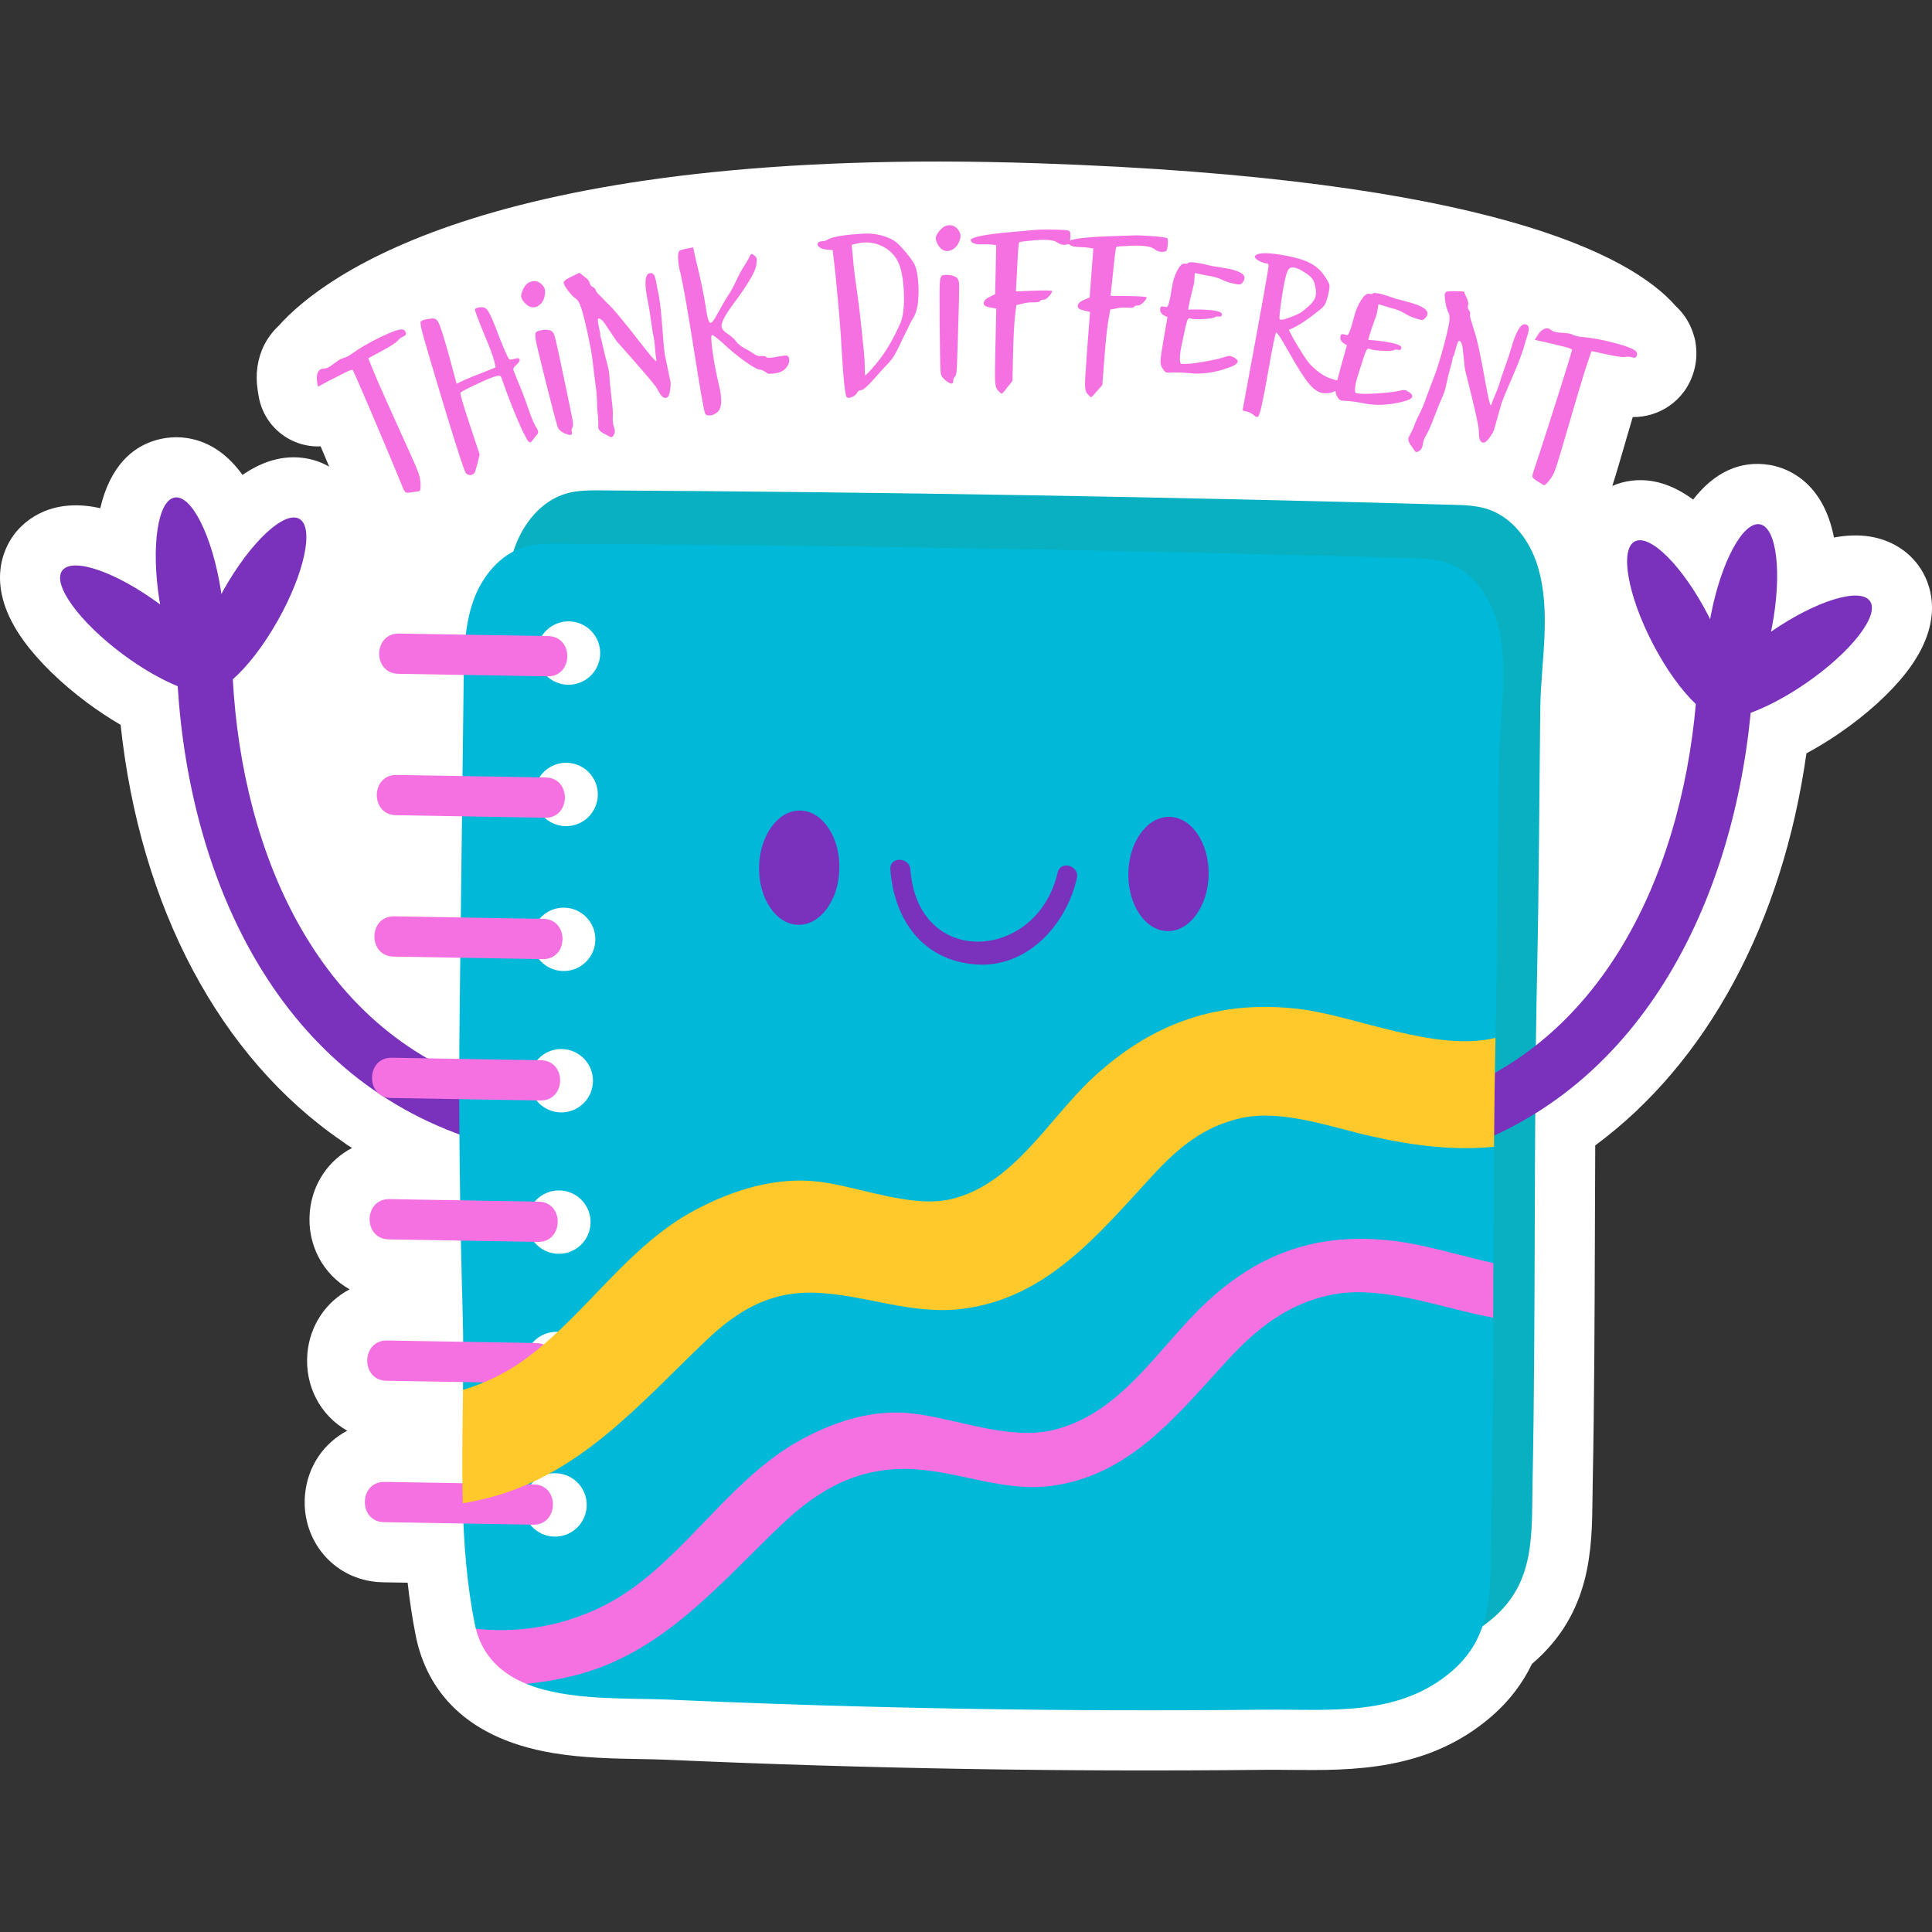 <?xml version="1.0" encoding="UTF-8"?>
<!-- Generator: Adobe Illustrator 25.2.1, SVG Export Plug-In . SVG Version: 6.00 Build 0)  -->
<svg xmlns="http://www.w3.org/2000/svg" xmlns:xlink="http://www.w3.org/1999/xlink" version="1.1" id="Capa_1" x="0px" y="0px" viewBox="0 0 512 512" style="enable-background:new 0 0 512 512;" xml:space="preserve" width="512" height="512">
<rect x="0" y="0" width="512" height="512" fill="#333333" stroke="none"/>
<g>
	<path style="fill:#FFFFFF;" d="M508.688,150.253c-2.966-4.294-7.598-7.152-13.045-8.047c-3.105-0.51-6.363-0.359-9.621,0.24   c-2.906-14.893-12.433-18.353-16.603-19.152c-0.139-0.027-0.346-0.064-0.486-0.087c-7.772-1.278-14.706,2.01-20.233,9.189   c-3.316-2.46-6.955-4.256-10.866-4.899c-3.66-0.602-7.266-0.125-10.558,1.262c0.375-1.113,0.905-2.794,1.703-5.538   c1.582-5.457,2.788-9.576,3.709-12.686c7.153,0.056,13.619-4.402,15.934-11.266c0.985-2.872,1.18-5.851,0.672-8.681l0,0   c0,0-0.005-0.048-0.018-0.138c-0.012-0.063-0.02-0.127-0.033-0.19c-0.05-0.265-0.148-0.689-0.331-1.25   c-0.678-2.414-1.863-4.684-3.58-6.616c-0.403-0.46-0.822-0.888-1.256-1.291c-11.619-13.335-49.421-33.855-169.361-37.843   C131.844,38.509,86.008,72.67,73.809,86.378c-1.456,1.363-2.706,2.979-3.67,4.828c-0.072,0.123-0.109,0.191-0.109,0.191   c-1.815,3.626-2.414,7.79-1.733,12.06l0.232,1.441c0.819,5.1,4.059,9.487,8.693,11.771c2.437,1.197,5.1,1.738,7.745,1.625   c0.73,1.716,1.489,3.513,2.275,5.378c-0.039-0.022-0.073-0.048-0.112-0.07c-1.904-1.072-3.971-1.796-6.143-2.153   c-6.088-1.001-11.726,0.967-16.726,4.408c-3.571-4.972-8.278-8.717-14.486-9.738c-1.973-0.324-3.969-0.333-5.932-0.024   c-8.907,1.398-14.811,7.98-17.266,18.574c-0.621-0.137-1.241-0.258-1.863-0.36c-12.496-2.054-18.866,4.492-21.02,7.396   c-2.709,3.649-7.88,13.694,2.587,28.122c3.975,5.478,9.96,11.313,16.852,16.426c2.916,2.164,5.887,4.124,8.831,5.836   c5.147,48.335,26.288,88.205,58.817,110.438c0.804,0.627,1.646,1.191,2.524,1.687c-6.169,3.214-10.524,9.418-11.202,16.925   c-0.787,8.715,3.508,16.587,10.555,20.551c-6.162,3.217-10.514,9.419-11.189,16.921c-0.787,8.715,3.508,16.586,10.553,20.548   c-6.16,3.216-10.512,9.419-11.187,16.922c-1.018,11.285,6.481,21.153,17.443,22.955c1.049,0.173,2.128,0.269,3.205,0.288   l6.547,0.11c0.546,4.918,1.254,9.555,2.133,13.983c2.358,11.874,10.614,26.922,36.569,31.189c7.846,1.29,15.812,1.433,22.839,1.561   c2.461,0.044,4.825,0.086,7.021,0.182c53.223,2.358,105.006,3.235,158.303,2.677c2.4-0.024,4.815-0.001,7.232,0.022   c16.229,0.152,36.425,0.342,53.207-14.238c4.55-3.953,8.117-8.597,10.648-13.849c0.11-0.094,0.218-0.188,0.328-0.281   c15.389-13.371,15.573-30.169,15.72-43.666c0.014-1.225,0.026-2.463,0.052-3.71c0.438-22.183,0.511-44.855,0.584-66.781   c0.023-7.669,0.05-15.332,0.088-22.976c29.666-21.922,49.648-58.978,55.97-103.902c3.002-1.611,6.036-3.47,9.023-5.534   c7.061-4.876,13.241-10.504,17.398-15.846C516.094,164.2,511.266,153.986,508.688,150.253z"/>
	<g>
		<g>
			<path style="fill:#08B0C1;" d="M407.466,149.921c-2.051-6.656-6.7-12.906-13.333-15.031c-2.918-0.935-6.029-1.028-9.092-1.113     c-76.856-2.143-148.756-3.359-225.761-3.819c-3.064-0.018-6.176-0.03-9.125,0.805c-6.701,1.899-11.558,7.989-13.833,14.571     c-2.275,6.582-2.383,13.687-2.468,20.651c-0.352,28.873-0.703,57.746-1.054,86.62c-0.331,27.213,0.023,54.43,0.795,81.632     c0.77,27.121-2.126,55.229,3.178,81.946c4.37,22.013,33.379,19.308,51.5,20.111c52.784,2.339,104.654,3.214,157.431,2.663     c17.522-0.183,35.893,2.076,50.15-10.311c11.028-9.581,10.019-22.003,10.289-35.657c0.892-45.132,0.25-91.157,1.216-135.74     c0.502-23.169,0.549-46.245,0.831-69.528C408.341,175.279,411.228,162.127,407.466,149.921z"/>
		</g>
		<g>
			<g>
				<path style="fill:#7A32BC;" d="M132.218,288.591c-47.959-14.136-67.988-62.433-70.52-108.569      c3.82-3.356,8.151-8.874,11.953-15.634c7.098-12.62,9.633-24.661,5.663-26.894c-3.97-2.233-12.943,6.187-20.041,18.807      c-0.211,0.375-0.404,0.746-0.607,1.12c-0.047-0.321-0.084-0.636-0.135-0.959c-2.246-14.304-7.714-25.326-12.214-24.62      c-4.5,0.707-6.328,12.875-4.082,27.178c0.062,0.395,0.135,0.777,0.202,1.166c-11.62-8.616-23.234-12.636-25.946-8.981      c-2.714,3.658,4.512,13.618,16.14,22.245c5.066,3.759,10.131,6.643,14.46,8.4c3.283,52.043,27.196,105.024,80.973,120.874      C137.189,305.414,141.316,291.272,132.218,288.591z"/>
			</g>
			<g>
				<path style="fill:#7A32BC;" d="M495.57,159.309c-2.587-3.746-14.33-0.12-26.235,8.098c0.08-0.387,0.166-0.766,0.241-1.159      c2.728-14.219,1.313-26.443-3.161-27.301c-4.474-0.858-10.312,9.973-13.04,24.193c-0.062,0.321-0.11,0.635-0.167,0.954      c-0.19-0.38-0.371-0.758-0.569-1.139c-6.667-12.852-15.349-21.571-19.393-19.474c-4.043,2.097-1.917,14.217,4.75,27.07      c3.571,6.885,7.713,12.546,11.418,16.029c-4.091,46.024-25.742,93.616-74.152,106.122c-9.183,2.372-5.537,16.646,3.675,14.266      c54.282-14.022,79.973-66.164,85.014-118.066c4.386-1.61,9.545-4.321,14.735-7.906      C490.6,172.766,498.159,163.057,495.57,159.309z"/>
			</g>
		</g>
		<g>
			<path style="fill:#00B9D9;" d="M396.491,164.052c-2.051-6.655-6.7-12.906-13.333-15.031c-2.918-0.935-6.029-1.028-9.092-1.113     c-76.856-2.143-148.756-3.359-225.761-3.819c-3.064-0.018-6.177-0.03-9.124,0.805c-6.701,1.899-11.558,7.989-13.833,14.571     c-2.275,6.582-2.384,13.687-2.468,20.651c-0.352,28.873-0.703,57.746-1.054,86.62c-0.331,27.212,0.023,54.43,0.795,81.632     c0.187,6.588,0.158,13.234,0.082,19.904c0,0,10.012,6.99,9.973,11.837c-0.042,5.344-10.039,18.704-10.039,18.704     c0.284,10.617,1.109,21.163,3.161,31.502c0.088,0.446,0.187,0.881,0.295,1.307c0,0,8.74,4.383,10.798,6.676     c2.397,2.672,2.679,7.98,2.679,7.98c11.133,4.498,26.515,3.651,37.728,4.148c52.784,2.339,104.655,3.215,157.431,2.663     c17.522-0.183,35.893,2.075,50.15-10.311c11.028-9.581,10.019-22.003,10.289-35.657c0.379-19.18,0.481-38.521,0.547-57.844     c0,0-2.863-5.838-2.856-8.185c0.008-2.475,2.902-6.281,2.902-6.281c0.034-10.327,0.075-20.637,0.159-30.901l-5.413-15.271     l5.802-13.681c0.024-1.194,0.048-2.386,0.074-3.578c0.502-23.169,0.549-46.245,0.831-69.528     C397.365,189.41,400.253,176.258,396.491,164.052z"/>
		</g>
		<g>
			<g>
				<g>
					
						<ellipse transform="matrix(0.017 -1 1 0.017 -21.749 437.794)" style="fill:#7A32BC;" cx="211.757" cy="229.957" rx="15.15" ry="10.646"/>
				</g>
				<g>
					<path style="fill:#7A32BC;" d="M320.303,231.793c-0.141,8.366-5.022,15.067-10.901,14.967       c-5.879-0.099-10.53-6.962-10.388-15.327c0.142-8.366,5.022-15.067,10.901-14.967       C315.793,216.565,320.444,223.428,320.303,231.793z"/>
				</g>
			</g>
			<g>
				<g>
					<path style="fill:#7A32BC;" d="M235.948,230.366c0.96,13.285,8.474,24.057,22.412,25.208       c13.772,1.138,24.204-10.418,27.029-22.83c0.761-3.344-4.356-4.859-5.12-1.505c-5.348,23.498-37.083,25.573-38.987-0.783       C241.036,227.053,235.7,226.934,235.948,230.366L235.948,230.366z"/>
				</g>
			</g>
		</g>
		<g>
			<g>
				<path style="fill:#FFFFFF;" d="M159.059,173.211c-0.078,4.638-3.901,8.333-8.539,8.255c-4.637-0.078-8.333-3.901-8.255-8.539      c0.078-4.638,3.901-8.333,8.539-8.255C155.441,164.751,159.137,168.574,159.059,173.211z"/>
			</g>
			<g>
				<path style="fill:#FFFFFF;" d="M158.425,210.681c-0.078,4.638-3.901,8.333-8.539,8.255c-4.637-0.078-8.333-3.901-8.255-8.539      c0.078-4.637,3.901-8.333,8.539-8.255C154.808,202.22,158.503,206.043,158.425,210.681z"/>
			</g>
			<g>
				<path style="fill:#FFFFFF;" d="M157.775,249.077c-0.078,4.637-3.901,8.333-8.539,8.255c-4.637-0.078-8.333-3.901-8.255-8.539      c0.078-4.637,3.901-8.333,8.539-8.255C154.158,240.616,157.854,244.439,157.775,249.077z"/>
			</g>
			<g>
				<path style="fill:#FFFFFF;" d="M157.142,286.546c-0.078,4.637-3.901,8.333-8.539,8.255c-4.637-0.078-8.333-3.901-8.255-8.539      c0.078-4.637,3.901-8.333,8.539-8.255C153.524,278.086,157.22,281.909,157.142,286.546z"/>
			</g>
			<g>
				<path style="fill:#FFFFFF;" d="M156.508,324.016c-0.078,4.638-3.901,8.333-8.539,8.255c-4.637-0.078-8.333-3.902-8.255-8.539      c0.078-4.638,3.901-8.333,8.539-8.255C152.89,315.555,156.586,319.378,156.508,324.016z"/>
			</g>
			<g>
				<path style="fill:#FFFFFF;" d="M155.874,361.485c-0.078,4.638-3.901,8.333-8.539,8.255c-4.637-0.078-8.333-3.902-8.255-8.539      c0.078-4.638,3.901-8.333,8.539-8.255C152.257,353.025,155.953,356.848,155.874,361.485z"/>
			</g>
			<g>
				
					<ellipse transform="matrix(0.974 -0.228 0.228 0.974 -86.867 43.857)" style="fill:#FFFFFF;" cx="146.843" cy="398.813" rx="8.398" ry="8.398"/>
			</g>
		</g>
		<g>
			<g>
				<g>
					<path style="fill:#F571E2;" d="M105.558,178.568c13.176,0.223,26.352,0.446,39.528,0.669c6.88,0.116,7.06-10.552,0.181-10.669       c-13.176-0.223-26.352-0.446-39.528-0.669C98.858,167.783,98.678,178.452,105.558,178.568L105.558,178.568z"/>
				</g>
			</g>
			<g>
				<g>
					<path style="fill:#F571E2;" d="M104.924,216.038c13.176,0.223,26.352,0.446,39.528,0.669c6.88,0.116,7.06-10.552,0.181-10.669       c-13.176-0.223-26.352-0.446-39.528-0.669C98.224,205.253,98.044,215.922,104.924,216.038L104.924,216.038z"/>
				</g>
			</g>
			<g>
				<g>
					<path style="fill:#F571E2;" d="M104.29,253.508c13.176,0.223,26.352,0.446,39.528,0.669c6.88,0.116,7.06-10.552,0.181-10.669       c-13.176-0.223-26.353-0.446-39.529-0.669C97.591,242.723,97.41,253.391,104.29,253.508L104.29,253.508z"/>
				</g>
			</g>
			<g>
				<g>
					<path style="fill:#F571E2;" d="M103.656,290.977c13.176,0.223,26.352,0.446,39.528,0.669c6.88,0.116,7.06-10.552,0.181-10.669       c-13.176-0.223-26.352-0.446-39.529-0.669C96.957,280.192,96.776,290.861,103.656,290.977L103.656,290.977z"/>
				</g>
			</g>
			<g>
				<g>
					<path style="fill:#F571E2;" d="M103.022,328.447c13.176,0.223,26.352,0.446,39.528,0.669c6.88,0.116,7.06-10.552,0.18-10.669       c-13.176-0.223-26.352-0.446-39.528-0.669C96.323,317.662,96.142,328.331,103.022,328.447L103.022,328.447z"/>
				</g>
			</g>
			<g>
				<g>
					<path style="fill:#F571E2;" d="M102.389,365.917c13.176,0.223,26.352,0.446,39.528,0.669c6.88,0.117,7.06-10.552,0.18-10.669       c-13.176-0.223-26.352-0.446-39.528-0.669C95.689,355.132,95.509,365.8,102.389,365.917L102.389,365.917z"/>
				</g>
			</g>
			<g>
				<g>
					<path style="fill:#F571E2;" d="M101.755,403.386c13.176,0.223,26.352,0.446,39.528,0.669c6.88,0.117,7.06-10.552,0.18-10.669       c-13.176-0.223-26.352-0.446-39.528-0.669C95.055,392.601,94.875,403.27,101.755,403.386L101.755,403.386z"/>
				</g>
			</g>
		</g>
		<g>
			<path style="fill:#FFC82B;" d="M396.319,275.047c-15.932,3.828-37.196-5.862-51.865-7.636     c-21.483-2.597-39.218,3.663-54.932,18.3c-11.74,10.935-20.876,28.088-37.427,32.06c-10.489,2.517-24.586-3.354-35.153-4.619     c-11.478-1.373-22.933,2.273-32.912,7.617c-17.83,9.549-28.806,27.728-44.892,39.441c-5.072,3.693-10.65,6.388-16.438,8.119     c-0.114,10.011-0.321,20.076-0.066,30.08c2.057-0.372,4.109-0.787,6.149-1.29c24.781-6.118,40.666-25.042,58.312-41.848     c8.605-8.196,17.243-13.215,29.349-12.667c13.21,0.598,25.208,5.956,38.686,4.246c22.341-2.833,35.93-19.742,50.275-35.284     c6.85-7.422,13.645-13.135,23.679-15.3c10.734-2.315,23.722,2.444,34.079,4.802c11.312,2.575,22.294,3.901,32.76,2.841     C396.003,294.238,396.131,284.615,396.319,275.047z"/>
		</g>
		<g>
			<path style="fill:#F571E2;" d="M369.453,328.858c-19.629-2.373-35.29,2.819-49.689,16.231     c-12.909,12.024-22.449,29.517-40.708,33.898c-11.617,2.788-25.458-2.994-37.115-4.388c-10.27-1.229-20.246,1.89-29.179,6.675     c-17.684,9.471-28.865,27.771-44.891,39.441c-12.127,8.83-27.32,12.545-41.777,10.907c1.943,7.507,6.983,12.001,13.419,14.618     c4.188-0.416,8.386-1.139,12.556-2.169c23.421-5.782,38.365-24.137,55.031-40.01c9.983-9.508,20.529-15.372,34.591-14.736     c12.415,0.562,24.106,6.076,36.725,4.476c21.054-2.67,33.471-18.794,46.994-33.445c7.659-8.298,15.728-14.715,26.961-17.138     c12.225-2.637,26.156,2.174,37.993,4.868c1.793,0.408,3.574,0.771,5.348,1.111c0.017-4.82,0.035-9.638,0.05-14.453     C386.53,332.626,377.415,329.821,369.453,328.858z"/>
		</g>
		<g>
			<path style="fill:#F571E2;" d="M109.126,130.458c-0.824,0.148-1.358,0.154-1.599,0.017c-0.241-0.136-0.487-0.524-0.746-1.163     c-1.063-2.638-2.668-6.5-4.811-11.585c-2.143-5.085-4.074-9.619-5.792-13.596c-1.72-3.979-2.617-6-2.687-6.063     c-0.202-0.152-0.935,0.099-2.209,0.75c-0.686,0.373-2.189,1.137-4.508,2.305l-2.518,1.364l-0.23-1.439     c-0.157-0.962-0.072-1.763,0.25-2.406c0.324-0.639,0.832-0.961,1.528-0.962c0.698,0,1.575-0.427,2.628-1.27     c1.094-0.856,1.917-1.351,2.47-1.483c0.831-0.242,1.588-0.614,2.265-1.122c2.158-1.565,4.747-3.073,7.763-4.522     c3.019-1.449,4.928-2.103,5.73-1.961c0.383,0.033,0.671,0.287,0.866,0.766c0.192,0.481-0.05,0.856-0.73,1.13     c-0.48,0.195-0.976,0.582-1.487,1.156c-0.445,0.507-1.832,1.39-4.16,2.654l-3.549,1.92l1.402,3.475     c1.015,2.521,4.186,9.635,9.505,21.339c1.251,2.748,2.045,4.604,2.382,5.559c0.337,0.956,0.521,1.869,0.546,2.742     c0.053,1.279-0.023,1.961-0.221,2.04C110.974,130.205,110.276,130.319,109.126,130.458z"/>
			<path style="fill:#F571E2;" d="M124.6,125.912c-0.43,0.001-0.82-0.192-1.168-0.577c-0.347-0.39-2.112-5.779-5.291-16.167     c-3.034-10.069-4.953-16.517-5.749-19.338c-0.799-2.821-1.099-4.353-0.906-4.596c0.141-0.271,0.834-0.511,2.077-0.723     c0.822-0.121,1.368-0.136,1.648-0.045c0.276,0.096,0.578,0.363,0.896,0.805c0.503,0.882,1.444,3.794,2.821,8.738l2.08,7.682     l2.06-0.987c1.113-0.485,2.898-1.206,5.354-2.161l2.944-1.197l-0.441-1.829c-0.252-1.095-1.102-3.355-2.545-6.79     c-1.714-4.159-2.556-6.404-2.523-6.731c0.029-0.189,0.318-0.347,0.865-0.476c1.014-0.227,1.771-0.081,2.274,0.439     c0.503,0.52,1.211,1.947,2.127,4.277c2.126,5.612,3.406,8.6,3.839,8.96c0.188,0.169,0.671,0.129,1.454-0.118     c0.78-0.247,1.209-0.178,1.284,0.206c0.075,0.382-0.225,0.864-0.903,1.436c-0.525,0.483-0.781,0.857-0.765,1.123     c0.016,0.264,0.274,0.976,0.772,2.129c1.232,2.912,2.173,5.328,2.824,7.244c1.17,3.431,2.015,5.468,2.535,6.119     c0.505,0.746,0.578,1.332,0.218,1.76l-1.318,1.637c-0.336,0.648-0.739,0.662-1.207,0.039c-0.266-0.412-0.702-1.225-1.31-2.435     c-1.986-4.298-3.832-8.937-5.534-13.915c-0.156-0.494-0.344-0.773-0.568-0.839c-0.224-0.065-0.728,0.027-1.508,0.274     c-0.985,0.308-2.688,1.038-5.108,2.181c-2.42,1.146-3.683,1.832-3.797,2.045c-0.141,0.271,0.663,3.045,2.415,8.324l2.67,8.039     l-0.529,2.202c-0.437,1.628-0.703,2.504-0.801,2.626C125.424,125.699,125.029,125.915,124.6,125.912z"/>
			<path style="fill:#F571E2;" d="M141.054,81.435c-0.639-0.058-1.293-0.431-1.963-1.126c-0.672-0.695-0.999-1.353-0.984-1.983     c0.066-0.593,0.31-1.283,0.732-2.06c0.42-0.78,0.983-1.306,1.691-1.577c0.709-0.273,1.403-0.267,2.079,0.025     c0.679,0.29,1.224,0.805,1.639,1.541c0.213,0.479,0.253,1.152,0.123,2.008c-0.133,0.859-0.458,1.579-0.975,2.16     C142.663,81.195,141.882,81.53,141.054,81.435z M149.323,114.696c-0.873-0.44-1.396-0.995-1.57-1.663     c-0.398-1.189-1.469-5.252-3.211-12.191c-1.743-6.943-2.627-10.722-2.653-11.341c-0.06-0.742-0.026-1.205,0.104-1.395     c0.125-0.188,0.524-0.371,1.194-0.546c0.96-0.246,1.827-0.249,2.6-0.009c0.493,0.183,0.854,0.569,1.073,1.157     c0.221,0.591,0.637,2.317,1.251,5.189c1.788,8.398,2.954,13.974,3.493,16.732c0.273,1.396,0.32,2.251,0.135,2.567     c-0.246,0.422-0.32,0.821-0.222,1.194c0.228,0.877-0.204,1.1-1.295,0.672C149.939,115.003,149.636,114.88,149.323,114.696z"/>
			<path style="fill:#F571E2;" d="M159.336,78.672l1.36,1.433c1.45,1.238,4.599,5,9.449,11.291c2.237,2.878,3.486,4.309,3.748,4.298     c0.084-0.018,0.1-0.151,0.046-0.405c-0.133-0.635-0.243-1.58-0.333-2.839c-0.09-1.258-0.196-2.184-0.32-2.774     c-0.231-1.098-0.492-2.694-0.78-4.791c-0.288-2.099-0.544-3.675-0.766-4.731c-1.031-4.893-0.893-7.476,0.415-7.753     c0.337-0.07,0.623-0.021,0.858,0.153c0.235,0.17,0.409,0.429,0.528,0.779c0.117,0.35,0.212,0.705,0.291,1.063     c0.074,0.358,0.145,0.75,0.213,1.174c0.067,0.429,0.12,0.727,0.155,0.896c0.538,2.131,0.951,5.239,1.238,9.319     c0.288,4.079,0.536,6.827,0.745,8.236l1.467,6.959c0.115,0.55,0.084,1.404-0.088,2.564c-0.175,1.157-0.492,1.787-0.956,1.886     c-0.421,0.088-0.801-0.04-1.139-0.388c-0.339-0.347-0.686-0.846-1.042-1.499c-0.359-0.65-0.598-1.051-0.716-1.203     c-1.629-2.077-5.009-5.992-10.141-11.74c-0.173-0.183-0.808-1.118-1.914-2.801c-1.103-1.684-1.734-2.598-1.898-2.739     c-0.981-0.892-1.421-0.889-1.317,0.014c0.011,0.264,0.101,0.794,0.269,1.595l0.373,1.772c-0.037,0.448-0.026,0.712,0.035,0.786     c0.156,0.32,0.434,1.43,0.833,3.328c0.251,1.18,0.533,2.331,0.862,3.454c0.324,1.119,0.537,2.134,0.639,3.037     c0.037,0.39,0.081,0.962,0.134,1.721c0.049,0.762,0.077,1.162,0.088,1.204c0.177,1.681,0.316,2.973,0.42,3.877     c0.266,2.103,0.365,3.623,0.299,4.563c-0.063,1.157,0.043,2.084,0.32,2.774c0.364,0.893,0.289,1.681-0.227,2.361     c-0.288,0.328-0.579,0.388-0.887,0.187c-0.257-0.166-0.876-0.498-1.862-0.995c-0.798-0.45-1.198-0.982-1.195-1.597     c0.04-1.066,0.027-1.859-0.037-2.374c-0.186-1.499-0.28-2.781-0.283-3.839c-0.016-1.755-0.163-3.489-0.432-5.194     c-0.081-0.6-0.216-1.65-0.401-3.154c-0.185-1.502-0.291-2.425-0.32-2.775c-0.214-1.847-0.672-4.385-1.371-7.607     c-0.704-3.222-1.275-5.47-1.72-6.74c-0.383-1.2-0.883-1.996-1.496-2.397c-0.459-0.298-1.019-0.864-1.677-1.693     c-0.66-0.83-1.116-1.527-1.367-2.09c-0.112-0.33-0.054-0.62,0.182-0.867c0.231-0.248,0.809-0.599,1.726-1.057l2.221-1.063     l1.189,0.941c0.885,0.649,1.373,1.185,1.465,1.608c0.121,0.591,0.379,0.975,0.77,1.158c0.493,0.248,0.771,0.52,0.834,0.817     C157.909,77.232,158.413,77.854,159.336,78.672z"/>
			<path style="fill:#F571E2;" d="M186.872,109.606c-0.315-0.649-1.329-6.424-3.041-17.325c-1.522-9.622-2.676-16.208-3.465-19.754     c-0.374-1.336-0.595-2.59-0.658-3.756c-0.066-1.168,0.03-1.922,0.282-2.268c0.11-0.143,0.755-0.348,1.937-0.614l1.781-0.331     l0.658,3.108c1.275,5.04,2.215,9.584,2.818,13.633c0.304,2.05,0.65,3.127,1.039,3.246c0.389,0.119,1.02-0.676,1.903-2.374     c1.514-2.713,2.377-4.213,2.597-4.507c0.858-1.261,1.599-2.567,2.224-3.928c0.657-1.449,1.282-2.651,1.881-3.615     c0.917-1.445,1.492-2.422,1.719-2.936c0.23-0.512,0.413-0.803,0.557-0.868c0.143-0.062,0.39,0.051,0.74,0.348     c0.392,0.292,0.616,0.563,0.678,0.816c0.058,0.25,0.025,0.845-0.097,1.778c-0.257,1.783-2.293,5.224-6.108,10.325     c-2.215,2.988-3.245,4.994-3.093,6.016c0.089,0.597,0.618,1.216,1.585,1.857c1.065,0.714,1.819,1.386,2.262,2.017     c0.492,0.667,1.21,1.256,2.159,1.771c1.041,0.542,1.854,1.031,2.444,1.464c0.733,0.545,1.42,0.77,2.061,0.675     c0.681-0.102,1.13-0.019,1.346,0.255c0.173,0.281,1.168,0.242,2.99-0.118c1.23-0.226,2.01-0.319,2.343-0.285     c0.332,0.04,0.543,0.227,0.64,0.56c0.247,0.793,0.056,1.626-0.576,2.506c-0.631,0.878-1.629,1.419-2.995,1.622     c-1.322,0.199-2.065,0.179-2.23-0.058c-0.106-0.116-0.371-0.294-0.8-0.536c-0.429-0.24-0.795-0.361-1.099-0.36     c-0.616-0.036-1.923-0.765-3.922-2.194c-2-1.421-3.938-3.017-5.814-4.786c-1.66-1.497-2.642-2.222-2.938-2.177     c-0.298,0.041-0.235,1.559,0.187,4.548c0.423,2.986,0.966,5.828,1.628,8.518c0.896,3.657,0.834,6.042-0.176,7.152     c-0.569,0.565-1.214,0.91-1.936,1.038C187.655,110.198,187.154,110.045,186.872,109.606z"/>
			<path style="fill:#F571E2;" d="M224.466,105.324c-0.488-0.229-0.979-4.78-1.475-13.645c-0.217-4.304-0.76-10.77-1.63-19.402     l-0.686-5.982l-1.63-0.16c-0.825-0.08-1.465-0.29-1.917-0.63c-0.454-0.34-0.582-0.688-0.385-1.045     c0.108-0.308,0.444-0.482,1.004-0.516c0.731-0.043,1.241-0.181,1.529-0.415c1.251-0.766,4.349-1.3,9.295-1.599     c2.196-0.134,4.22,0.131,6.074,0.795c1.149,0.408,2.017,0.829,2.604,1.268c0.586,0.441,1.371,1.213,2.345,2.32     c1.579,1.848,2.56,3.225,2.938,4.129c0.379,0.909,0.655,2.433,0.83,4.581c0.266,4.432-0.211,7.572-1.439,9.417     c-0.24,0.317-0.859,1.52-1.854,3.61c-0.195,0.36-0.475,0.924-0.837,1.702c-0.362,0.779-0.621,1.325-0.774,1.634     c-0.156,0.314-0.377,0.759-0.665,1.338c-0.29,0.577-0.533,1.023-0.728,1.338c-0.197,0.314-0.434,0.673-0.714,1.082     c-0.277,0.404-0.579,0.767-0.906,1.089c-0.57,0.553-1.907,2.019-4.008,4.391c-1.618,1.825-2.708,2.754-3.265,2.789     c-0.515,0.03-0.847,0.245-0.996,0.642c-0.232,0.444-0.653,0.818-1.261,1.112C225.307,105.465,224.825,105.517,224.466,105.324z      M232.216,96.366c2.334-2.776,4.472-6.36,6.411-10.755c0.751-1.814,1.051-4.543,0.895-8.182     c-0.156-3.641-0.676-6.341-1.561-8.102c-0.931-1.844-2.365-3.224-4.299-4.145c-1.932-0.918-4.012-1.158-6.229-0.723l-1.724,0.427     l0.554,5.929c0.103,0.989,0.379,3.077,0.832,6.266c0.454,3.193,0.745,5.493,0.874,6.911c0.104,0.986,0.247,2.329,0.437,4.023     c0.19,1.696,0.346,3.185,0.465,4.473c0.121,1.289,0.204,2.278,0.246,2.967c0.03,0.515,0.05,1.216,0.061,2.1     c0.011,0.883,0.018,1.35,0.021,1.39c0.001,0.044,0.032,0.216,0.095,0.513C229.507,99.445,230.481,98.415,232.216,96.366z"/>
			<path style="fill:#F571E2;" d="M250.192,66.388c-0.607-0.206-1.154-0.722-1.645-1.557c-0.488-0.831-0.651-1.551-0.489-2.156     c0.205-0.565,0.602-1.174,1.197-1.832c0.59-0.661,1.264-1.037,2.015-1.139c0.753-0.099,1.425,0.074,2.014,0.515     c0.591,0.445,1.001,1.072,1.231,1.89c0.095,0.516-0.024,1.173-0.351,1.976c-0.333,0.805-0.818,1.426-1.456,1.871     C251.812,66.531,250.972,66.678,250.192,66.388z M250.411,100.661c-0.744-0.635-1.125-1.297-1.134-1.984     c-0.11-1.248-0.194-5.453-0.258-12.607c-0.06-7.157-0.032-11.036,0.087-11.645c0.118-0.732,0.259-1.177,0.43-1.33     c0.171-0.154,0.599-0.239,1.288-0.25c0.992-0.018,1.837,0.183,2.533,0.604c0.437,0.29,0.691,0.752,0.769,1.374     c0.074,0.625,0.076,2.404-0.003,5.337c-0.237,8.583-0.418,14.278-0.538,17.084c-0.064,1.421-0.219,2.266-0.473,2.529     c-0.341,0.35-0.507,0.721-0.497,1.108c0.013,0.904-0.459,1.021-1.419,0.347C250.934,101.104,250.674,100.915,250.411,100.661z"/>
			<path style="fill:#F571E2;" d="M264.381,103.394c-0.383-0.396-0.602-1.187-0.659-2.375c-0.063-1.186-0.039-4.152,0.069-8.892     l0.231-10.34l-1.612-0.298c-1.116-0.151-1.691-0.512-1.719-1.073c-0.031-0.603,0.434-1.154,1.393-1.65l1.637-0.804l0.141-6.338     l0.149-6.657l-1.227-0.157c-0.385-0.052-1.108-0.069-2.166-0.048c-1.057,0.018-1.713-0.016-1.968-0.111     c-0.945-0.192-1.412-0.567-1.397-1.131c0.003-0.257,0.853-0.582,2.543-0.978c2.166-0.425,4.889-0.771,8.173-1.045l6.418-0.567     c1.121-0.106,2.836-0.129,5.142-0.076c2.304,0.052,3.587,0.164,3.839,0.342c0.256,0.135,0.35,0.751,0.284,1.85     c-0.068,1.097-0.231,1.645-0.491,1.638c-0.042,0-0.164,0.03-0.356,0.09c-0.197,0.059-0.414,0.097-0.651,0.114     c-0.237,0.016-0.54-0.022-0.9-0.114c-0.367-0.097-0.741-0.278-1.121-0.544c-0.892-0.626-2.784-0.818-5.679-0.582     c-2.766,0.242-4.212,0.424-4.345,0.55c-0.179,0.169-0.357,2.428-0.539,6.781l-0.334,6.263l4.79-0.215     c3.193-0.099,4.788-0.064,4.784,0.107c-0.008,0.349-0.287,0.813-0.838,1.405c-0.556,0.592-1.002,0.883-1.347,0.877     c-0.519-0.014-0.843,0.109-0.979,0.362c-0.136,0.258-0.72,0.372-1.755,0.349c-1.121-0.025-2.134,0.105-3.047,0.386l-1.496,0.354     l-0.395,3.226c-0.227,2.409-0.388,5.747-0.485,10.012l-0.153,6.854l-1.332,1.653c-0.844,1.144-1.355,1.714-1.526,1.711     C265.329,104.324,264.969,104.011,264.381,103.394z"/>
			<path style="fill:#F571E2;" d="M288.081,104.262c-0.359-0.414-0.536-1.22-0.534-2.406c0.002-1.187,0.184-4.145,0.54-8.876     l0.779-10.315l-1.593-0.38c-1.108-0.211-1.661-0.6-1.663-1.161c0.003-0.605,0.495-1.129,1.48-1.575l1.675-0.717l0.476-6.319     l0.503-6.64l-1.216-0.223c-0.385-0.068-1.104-0.124-2.161-0.16c-1.056-0.037-1.709-0.108-1.962-0.213     c-0.934-0.242-1.378-0.647-1.336-1.204c0.019-0.257,0.883-0.54,2.594-0.842c2.183-0.309,4.922-0.515,8.217-0.615l6.437-0.225     c1.127-0.044,2.838,0.019,5.139,0.193c2.299,0.174,3.574,0.357,3.818,0.548c0.249,0.149,0.309,0.768,0.183,1.862     c-0.125,1.093-0.317,1.629-0.577,1.611c-0.041-0.003-0.162,0.019-0.36,0.07c-0.198,0.048-0.416,0.076-0.654,0.08     c-0.24,0.003-0.538-0.051-0.897-0.166c-0.359-0.112-0.722-0.314-1.089-0.601c-0.856-0.668-2.737-0.963-5.641-0.879     c-2.773,0.094-4.227,0.199-4.369,0.318c-0.183,0.161-0.482,2.407-0.898,6.743l-0.664,6.238l4.797,0.04     c3.192,0.066,4.781,0.187,4.768,0.358c-0.025,0.345-0.329,0.797-0.911,1.359c-0.584,0.561-1.047,0.828-1.392,0.802     c-0.515-0.038-0.847,0.066-0.994,0.316c-0.15,0.246-0.74,0.333-1.771,0.253c-1.119-0.082-2.141-0.011-3.065,0.223l-1.511,0.276     l-0.568,3.2c-0.352,2.394-0.69,5.718-1.012,9.973l-0.514,6.835l-1.416,1.578c-0.905,1.102-1.445,1.644-1.614,1.63     C288.979,105.241,288.635,104.91,288.081,104.262z"/>
			<path style="fill:#F571E2;" d="M308.053,97.619c-0.365-0.565-0.536-1.206-0.512-1.92c0.021-0.715,0.279-2.538,0.773-5.475     l1.087-6.186l-1.045-0.519c-0.687-0.431-0.982-1.012-0.893-1.74c0.054-0.425,0.27-0.616,0.656-0.57     c0.556,0.069,0.874,0.132,0.956,0.186c0.251,0.071,0.499-0.342,0.739-1.246c0.243-0.905,0.487-2.189,0.735-3.852     c0.254-1.704,0.725-3.224,1.407-4.549c0.685-1.33,1.326-1.955,1.926-1.88c0.557,0.067,0.89,0.002,1.002-0.204     c0.394-0.386,2.532-0.099,6.41,0.856c0.215,0.025,0.874,0.129,1.983,0.307c1.105,0.183,1.956,0.329,2.549,0.446     c1.733,0.386,2.895,0.843,3.482,1.373c0.585,0.53,0.658,1.159,0.224,1.887c-0.321,0.477-0.617,0.758-0.884,0.834     c-0.27,0.077-0.955-0.022-2.049-0.286c-0.976-0.206-1.934-0.542-2.873-1.005c-1.108-0.527-2.432-0.887-3.974-1.075l-3.115-0.645     l-0.177,2.52c-0.036,0.3-0.198,0.985-0.482,2.058c-0.285,1.07-0.481,1.862-0.587,2.369l-0.531,2.737l2.415-0.026     c4.334,0.054,6.52,0.476,6.552,1.261c-0.016,0.478-0.259,0.687-0.728,0.626c-0.556-0.068-0.954-0.008-1.193,0.177     c-0.29,0.227-1.298,0.386-3.023,0.477c-1.728,0.092-2.84,0.042-3.337-0.15c-0.413-0.181-0.719,0.021-0.922,0.602     c-0.25,0.619-0.775,2.924-1.568,6.908c-0.203,0.933-0.321,1.733-0.361,2.399c-0.04,0.673-0.028,1.184,0.039,1.536     c0.064,0.357,0.161,0.543,0.288,0.559c1.113,0.135,2.99-0.023,5.63-0.479c2.64-0.457,4.438-0.844,5.388-1.163     c0.859-0.282,1.43-0.43,1.715-0.439c0.283-0.008,0.71,0.132,1.285,0.42c1.423,0.782,1.24,1.564-0.549,2.344     c-0.321,0.132-0.664,0.267-1.025,0.393c-3.593,1.297-7.039,1.762-10.338,1.399c-1.801-0.178-3.423-0.227-4.869-0.144     c-0.657,0.051-1.108,0.007-1.35-0.135C308.663,98.465,308.379,98.136,308.053,97.619z"/>
			<path style="fill:#F571E2;" d="M332.401,110.125c-0.573-0.493-1.21-0.843-1.918-1.052l-1.199-0.275l1.278-6.933     c3.725-20.093,5.603-30.597,5.631-31.512c-0.069-0.359-0.234-0.541-0.496-0.546c-0.43-0.027-0.911-0.158-1.442-0.38     c-0.531-0.224-0.964-0.485-1.308-0.788c-0.339-0.299-0.475-0.53-0.404-0.693c0.526-1.001,3.016-1.115,7.476-0.336     c3.058,0.533,5.421,1.219,7.093,2.058c1.669,0.842,3.018,2.071,4.048,3.694c0.693,1.041,1.077,1.777,1.158,2.204     c0.078,0.431-0.045,1.317-0.367,2.662c-0.285,1.13-0.558,1.935-0.814,2.417c-0.259,0.48-0.766,1.003-1.524,1.572     c-2.802,2.267-5.085,3.817-6.849,4.645l-1.217,0.576l1.532,2.893c0.033,0.05,0.621,1.006,1.763,2.866     c1.139,1.863,2.03,3.091,2.673,3.684c1.827,1.808,3.572,2.964,5.233,3.473c1.714,0.473,2.623,0.787,2.726,0.936     c0.606,0.544,0.291,1.21-0.941,2c-1.368,0.813-2.75,1.096-4.15,0.853c-1.149-0.202-2.355-1.067-3.616-2.599     c-1.265-1.536-3.133-4.51-5.6-8.923c-0.469-0.823-0.924-1.602-1.363-2.337c-0.442-0.731-0.804-1.288-1.088-1.666     c-0.284-0.38-0.451-0.549-0.499-0.514c-0.25,0.175-0.992,3.788-2.222,10.837c-1.222,7.007-2.062,10.799-2.511,11.378     C333.253,110.626,332.891,110.565,332.401,110.125z M341.933,84.091c1.173-0.45,2.026-0.828,2.56-1.128     c0.534-0.3,1.268-0.872,2.204-1.716c1.028-0.871,1.658-1.723,1.891-2.557c0.234-0.835,0.242-1.644,0.029-2.423     c-0.135-0.987-0.41-1.781-0.832-2.38c-0.42-0.598-1.327-1.301-2.714-2.114c-1.83-1.065-3.034-1.186-3.613-0.368     s-1.188,3.424-1.825,7.821c-0.478,3.241-0.653,5.004-0.528,5.289c0.159,0.333,0.85,0.28,2.063-0.162     C341.536,84.241,341.792,84.157,341.933,84.091z"/>
			<path style="fill:#F571E2;" d="M354.254,104.883c-0.304-0.603-0.411-1.255-0.318-1.962c0.093-0.71,0.531-2.5,1.313-5.372     l1.698-6.049l-0.987-0.619c-0.637-0.497-0.876-1.103-0.716-1.819c0.098-0.419,0.333-0.587,0.713-0.503     c0.545,0.123,0.855,0.215,0.931,0.278c0.241,0.1,0.529-0.289,0.861-1.164c0.331-0.875,0.701-2.128,1.113-3.758     c0.423-1.672,1.041-3.136,1.854-4.39c0.815-1.254,1.516-1.81,2.104-1.677c0.547,0.123,0.886,0.09,1.019-0.103     c0.431-0.343,2.529,0.153,6.291,1.489c0.211,0.048,0.857,0.216,1.94,0.505c1.085,0.292,1.916,0.523,2.497,0.697     c1.684,0.558,2.793,1.131,3.325,1.711c0.531,0.586,0.542,1.217,0.034,1.9c-0.365,0.448-0.687,0.697-0.963,0.741     c-0.277,0.051-0.945-0.111-2.011-0.486c-0.947-0.304-1.869-0.73-2.759-1.288c-1.049-0.633-2.331-1.123-3.844-1.465l-3.036-0.95     l-0.427,2.489c-0.066,0.291-0.296,0.96-0.685,1.998c-0.39,1.041-0.662,1.808-0.819,2.304l-0.803,2.668l2.407,0.212     c4.307,0.487,6.441,1.125,6.396,1.908c-0.062,0.472-0.327,0.657-0.788,0.55c-0.547-0.123-0.949-0.104-1.205,0.061     c-0.311,0.195-1.33,0.253-3.056,0.172c-1.728-0.082-2.83-0.24-3.306-0.482c-0.391-0.222-0.718-0.052-0.977,0.509     c-0.311,0.592-1.059,2.833-2.247,6.717c-0.295,0.907-0.492,1.691-0.597,2.351c-0.106,0.663-0.144,1.174-0.114,1.531     c0.026,0.365,0.106,0.559,0.232,0.586c1.092,0.247,2.975,0.274,5.65,0.083c2.674-0.19,4.499-0.397,5.475-0.617     c0.884-0.198,1.467-0.29,1.752-0.269c0.283,0.02,0.693,0.201,1.236,0.546c1.338,0.922,1.078,1.681-0.78,2.275     c-0.332,0.104-0.687,0.201-1.058,0.292c-3.705,0.931-7.177,1.053-10.425,0.36c-1.774-0.357-3.386-0.566-4.831-0.626     c-0.659-0.016-1.102-0.104-1.33-0.27C354.78,105.785,354.528,105.431,354.254,104.883z"/>
			<path style="fill:#F571E2;" d="M390.066,85.575l0.542,1.899c0.711,1.77,1.756,6.564,3.139,14.387     c0.645,3.585,1.091,5.434,1.327,5.547c0.082,0.021,0.158-0.091,0.228-0.34c0.175-0.622,0.516-1.51,1.022-2.667     c0.503-1.158,0.838-2.025,1.002-2.608c0.304-1.076,0.815-2.613,1.533-4.603c0.716-1.993,1.223-3.509,1.513-4.549     c1.356-4.813,2.675-7.038,3.962-6.678c0.333,0.096,0.562,0.272,0.691,0.532c0.126,0.262,0.163,0.574,0.104,0.936     c-0.055,0.366-0.135,0.725-0.234,1.077c-0.099,0.351-0.217,0.734-0.354,1.142c-0.14,0.408-0.229,0.697-0.278,0.864     c-0.513,2.139-1.588,5.083-3.225,8.832c-1.637,3.748-2.691,6.296-3.157,7.642l-1.927,6.845c-0.154,0.54-0.575,1.283-1.268,2.23     c-0.692,0.947-1.267,1.358-1.723,1.231c-0.415-0.119-0.691-0.406-0.83-0.873c-0.137-0.465-0.213-1.066-0.228-1.809     c-0.015-0.746-0.04-1.211-0.077-1.399c-0.476-2.6-1.659-7.632-3.542-15.106c-0.064-0.242-0.198-1.364-0.394-3.366     c-0.196-2.006-0.335-3.108-0.411-3.309c-0.456-1.247-0.846-1.445-1.175-0.599c-0.112,0.238-0.277,0.752-0.501,1.54l-0.489,1.74     c-0.243,0.383-0.354,0.62-0.336,0.714c-0.012,0.356-0.277,1.466-0.806,3.332c-0.325,1.166-0.607,2.316-0.837,3.461     c-0.232,1.141-0.513,2.139-0.843,2.989c-0.145,0.361-0.376,0.891-0.68,1.588c-0.31,0.696-0.47,1.067-0.481,1.106     c-0.62,1.572-1.098,2.781-1.425,3.631c-0.738,1.986-1.355,3.38-1.849,4.181c-0.594,0.999-0.929,1.868-1.001,2.606     c-0.093,0.96-0.524,1.621-1.3,1.986c-0.401,0.157-0.692,0.074-0.871-0.243c-0.149-0.268-0.545-0.851-1.187-1.747     c-0.501-0.767-0.607-1.424-0.319-1.969c0.53-0.927,0.885-1.632,1.067-2.12c0.535-1.417,1.043-2.592,1.533-3.53     c0.797-1.568,1.472-3.17,2.024-4.804c0.203-0.571,0.575-1.564,1.107-2.98c0.532-1.417,0.868-2.287,1.001-2.607     c0.669-1.74,1.438-4.199,2.311-7.377c0.872-3.183,1.407-5.438,1.603-6.771c0.217-1.239,0.144-2.175-0.211-2.816     c-0.27-0.479-0.505-1.239-0.703-2.279c-0.201-1.042-0.281-1.871-0.242-2.487c0.054-0.344,0.24-0.572,0.562-0.681     c0.323-0.111,0.994-0.154,2.019-0.134l2.46,0.084l0.621,1.386c0.483,0.987,0.665,1.688,0.547,2.103     c-0.161,0.582-0.114,1.041,0.15,1.384c0.319,0.45,0.44,0.821,0.359,1.11C389.471,83.639,389.631,84.423,390.066,85.575z"/>
			<path style="fill:#F571E2;" d="M407.371,127.494c-0.721-0.427-1.129-0.769-1.221-1.027c-0.095-0.262-0.031-0.715,0.191-1.368     c0.912-2.696,2.211-6.672,3.898-11.926s3.172-9.951,4.461-14.087c1.285-4.14,1.924-6.256,1.911-6.351     c-0.055-0.249-0.776-0.538-2.164-0.867c-0.764-0.17-2.404-0.563-4.923-1.191l-2.799-0.605l0.762-1.244     c0.508-0.828,1.094-1.382,1.754-1.659c0.665-0.275,1.26-0.186,1.79,0.264c0.53,0.453,1.47,0.703,2.819,0.749     c1.388,0.063,2.336,0.221,2.842,0.485c0.787,0.359,1.605,0.566,2.449,0.625c2.657,0.213,5.604,0.757,8.838,1.625     c3.232,0.865,5.106,1.613,5.622,2.243c0.27,0.274,0.325,0.655,0.158,1.146c-0.167,0.491-0.596,0.615-1.291,0.38     c-0.489-0.164-1.117-0.193-1.878-0.089c-0.671,0.093-2.3-0.14-4.885-0.696l-3.942-0.858l-1.204,3.555     c-0.87,2.57-3.1,10.033-6.686,22.376c-0.847,2.903-1.452,4.826-1.816,5.77c-0.367,0.947-0.823,1.76-1.372,2.439     c-0.795,1.004-1.294,1.472-1.499,1.403C408.942,128.503,408.336,128.137,407.371,127.494z"/>
		</g>
	</g>
</g>















</svg>

